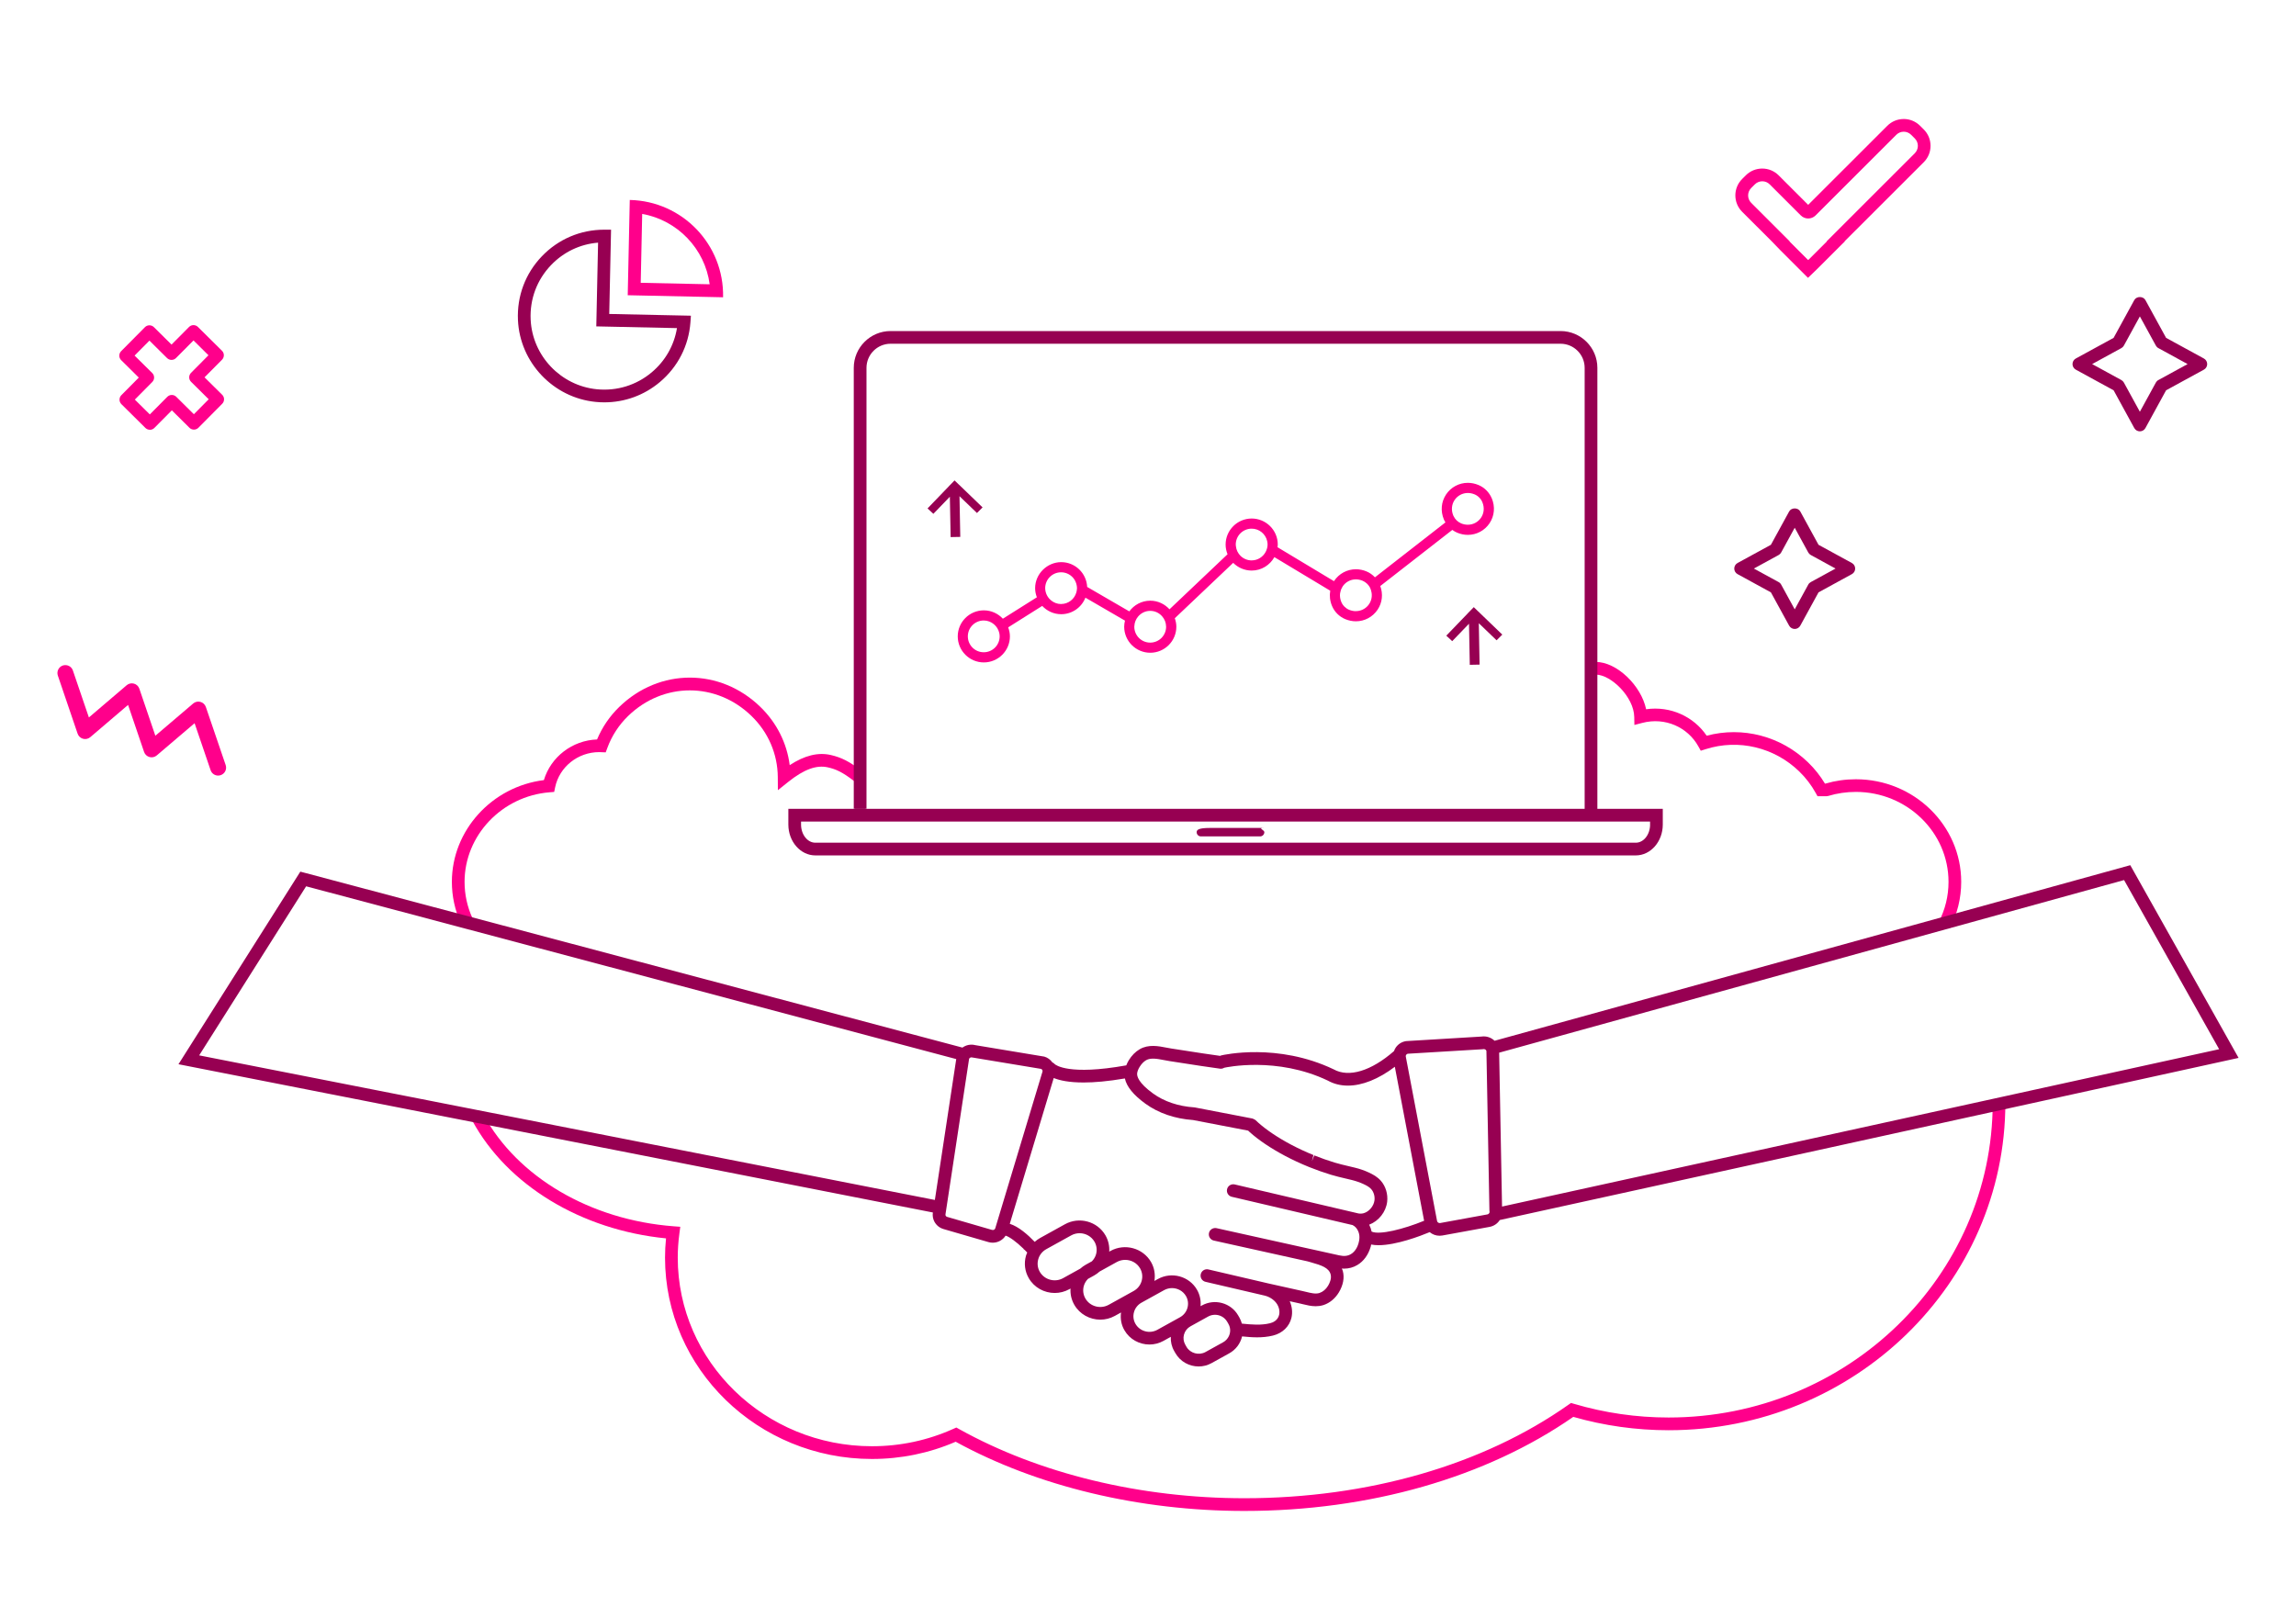 <?xml version="1.0" encoding="UTF-8"?>
<svg xmlns="http://www.w3.org/2000/svg" id="Ebene_1" data-name="Ebene 1" width="1000" height="700" viewBox="0 0 1000 700">
  <defs>
    <style>
      .cls-1 {
        fill: #ff008b;
      }

      .cls-1, .cls-2 {
        stroke-width: 0px;
      }

      .cls-2 {
        fill: #970052;
      }
    </style>
  </defs>
  <g>
    <path class="cls-1" d="M711.78,312.28l.06,3.51,3.41-.89c9.98-2.62,19.78,1.88,24.41,10.14l1.1,1.97,2.15-.68c14.28-4.55,29.9-.81,40.75,9.73,2.86,2.78,5.26,5.92,7.15,9.34l.79,1.43h3.88l.8-.12c3.87-1.17,7.91-1.76,12.01-1.76,22.26,0,40.37,17.57,40.37,39.18,0,6.18-1.45,12.11-4.32,17.62l4.91,2.55c3.27-6.3,4.94-13.08,4.94-20.16,0-24.65-20.59-44.7-45.9-44.7-4.5,0-8.94.63-13.21,1.88h-.25c-2.01-3.35-4.46-6.44-7.31-9.2-11.78-11.46-28.54-15.82-44.2-11.65-5.66-8.36-15.81-13.05-26.37-11.52-2.1-10.23-12.69-20.62-21.94-20.62v5.53c6.65,0,16.62,9.72,16.77,18.44"></path>
    <path class="cls-1" d="M867.9,480.31c0,75.63-63.32,137.15-141.14,137.15-14.02,0-27.89-2.01-41.23-5.96l-1.29-.38-1.1.77c-37.23,26.27-87.36,40.73-141.16,40.73-45.25,0-89.38-10.7-124.24-30.12l-1.22-.68-1.27.57c-11.18,5.03-23.12,7.58-35.49,7.58-46.63,0-84.57-36.85-84.57-82.16,0-3.4.24-6.95.72-10.54l.38-2.89-2.92-.22c-36.29-2.77-68.01-21.41-82.79-48.63l-4.87,2.64c15.27,28.13,47.42,47.6,84.37,51.26-.29,2.85-.43,5.66-.43,8.4,0,48.35,40.42,87.69,90.11,87.69,12.68,0,24.95-2.52,36.48-7.51,35.48,19.45,80.07,30.15,125.73,30.15,54.41,0,105.22-14.54,143.26-40.98,13.46,3.86,27.42,5.82,41.52,5.82,80.88,0,146.67-64.01,146.67-142.68h-5.54Z"></path>
    <path class="cls-1" d="M200.73,402.2c-2.6-5.71-3.92-11.79-3.92-18.08,0-22.4,17.44-41.5,40.07-44.31,3.01-10.09,12.37-17.32,23.16-17.71,2.25-5.35,5.49-10.11,9.66-14.16,17.53-17.04,43.97-17.04,61.49,0,7.11,6.91,11.54,15.77,12.76,25.35,6.48-4.24,12.37-5.68,17.88-4.42,4.73,1.09,8.16,2.85,13.58,7l-3.36,4.39c-5.35-4.09-7.96-5.19-11.46-6-4.97-1.15-10.48.88-17.33,6.37l-4.46,3.57-.04-5.71c-.07-10.05-4.13-19.49-11.43-26.59-15.33-14.9-38.44-14.91-53.78,0-4.04,3.93-7.09,8.62-9.05,13.95l-.69,1.87-2.83-.11c-9.27,0-17.35,6.44-19.19,15.31l-.42,2.03-2.06.17c-20.73,1.68-36.97,18.81-36.97,39,0,5.49,1.15,10.81,3.42,15.79l-5.04,2.29Z"></path>
    <path class="cls-2" d="M763.88,247.66l10.79,5.89c.46.25.85.63,1.1,1.1l5.9,10.78,5.9-10.78c.25-.47.64-.85,1.1-1.1l10.78-5.89-10.78-5.9c-.46-.25-.85-.64-1.1-1.1l-5.9-10.78-5.9,10.78c-.25.46-.64.85-1.1,1.1l-10.79,5.9ZM781.67,273.97c-1.01,0-1.94-.55-2.43-1.44l-7.94-14.5-14.52-7.94c-.89-.48-1.44-1.41-1.44-2.42s.55-1.94,1.44-2.43l14.52-7.93,7.94-14.51c.97-1.78,3.89-1.78,4.86,0l7.94,14.51,14.52,7.93c.89.48,1.44,1.41,1.44,2.43s-.55,1.94-1.44,2.42l-14.52,7.94-7.94,14.5c-.48.89-1.42,1.44-2.43,1.44"></path>
    <path class="cls-2" d="M911.21,158.59l12.73,6.96c.46.25.85.64,1.1,1.1l6.96,12.71,6.96-12.71c.25-.46.63-.85,1.1-1.1l12.73-6.96-12.73-6.96c-.47-.25-.85-.64-1.1-1.1l-6.96-12.71-6.96,12.71c-.25.46-.64.85-1.1,1.1l-12.73,6.96ZM931.99,187.89c-1.01,0-1.94-.55-2.43-1.44l-9-16.44-16.46-8.99c-.89-.48-1.44-1.42-1.44-2.43s.55-1.94,1.44-2.43l16.46-8.99,9-16.44c.97-1.78,3.89-1.78,4.86,0l9,16.44,16.46,8.99c.89.48,1.44,1.42,1.44,2.43s-.55,1.94-1.44,2.43l-16.46,8.99-9,16.44c-.48.89-1.42,1.44-2.43,1.44"></path>
    <path class="cls-1" d="M274.29,87.1l-.89,41.5,41.53.89c.49-22.92-17.7-41.9-40.64-42.39M279.7,93.18c15.37,2.72,27.33,15.19,29.39,30.65l-30.03-.64.64-30.01Z"></path>
    <path class="cls-2" d="M260.49,105.7c-7.8.63-14.99,4.04-20.48,9.77-6.14,6.39-9.3,14.82-8.89,23.72.72,15.78,13.12,28.83,28.85,30.37,8.73.85,17.21-1.77,23.88-7.38,5.93-4.99,9.76-11.74,11-19.26l-35.14-.75.78-36.48ZM263.22,175.26c-1.26,0-2.52-.06-3.79-.19-18.44-1.81-32.99-17.12-33.84-35.63-.48-10.43,3.22-20.31,10.42-27.81,7.17-7.47,16.81-11.58,27.15-11.58h2.98s-.79,36.71-.79,36.71l35.57.76-.21,2.91c-.75,10.17-5.47,19.4-13.3,25.99-6.84,5.76-15.32,8.84-24.2,8.84"></path>
    <path class="cls-1" d="M829.14,51.84c-2.7,0-5.24,1.05-7.15,2.96l-34.46,34.43-12.86-12.85c-1.91-1.91-4.45-2.96-7.15-2.96s-5.24,1.05-7.15,2.96l-1.6,1.59c-3.94,3.94-3.94,10.34,0,14.28l12.9,12.88,3.81,3.94,8.05,8.05,3.9,3.89.05-.05.02.02,4-3.86,8.06-8.05,3.92-3.91-.07-.07,34.46-34.43c1.91-1.91,2.96-4.44,2.96-7.14s-1.05-5.23-2.96-7.14l-1.6-1.59c-1.91-1.91-4.45-2.96-7.14-2.96M829.14,57.37c1.17,0,2.34.44,3.23,1.34l1.6,1.59c1.78,1.78,1.78,4.67,0,6.46l-38.38,38.35.07.07-8.06,8.05-.07-.07-.07.07-8.05-8.05.07-.07-16.77-16.76c-1.78-1.78-1.78-4.67,0-6.45l1.6-1.6c.89-.89,2.06-1.34,3.23-1.34s2.34.44,3.23,1.34l13.54,13.53c.89.89,2.06,1.34,3.23,1.34s2.34-.45,3.23-1.34l35.15-35.12c.89-.89,2.06-1.34,3.23-1.34"></path>
    <path class="cls-1" d="M58.73,174.06l6.52,6.46,7.61-7.66c1.07-1.08,2.83-1.09,3.91-.02l7.67,7.6,6.46-6.52-7.68-7.6c-.52-.52-.82-1.22-.82-1.95,0-.73.29-1.44.8-1.96l7.6-7.66-6.52-6.46-7.61,7.66c-1.07,1.09-2.83,1.09-3.91.02l-7.67-7.6-6.47,6.52,7.68,7.59c1.09,1.07,1.1,2.83.02,3.91l-7.6,7.68ZM65.27,187.2c-.71,0-1.41-.27-1.95-.8l-10.45-10.35c-1.08-1.08-1.09-2.83-.02-3.91l7.6-7.67-7.67-7.59c-.52-.52-.82-1.22-.82-1.95,0-.73.29-1.44.8-1.96l10.36-10.45c1.07-1.08,2.83-1.09,3.91-.02l7.68,7.6,7.61-7.66c1.08-1.09,2.83-1.09,3.91-.01l10.45,10.35c.52.51.82,1.22.82,1.95,0,.73-.29,1.44-.8,1.96l-7.61,7.67,7.68,7.6c1.09,1.07,1.09,2.83.02,3.91l-10.36,10.45c-1.07,1.08-2.83,1.09-3.91.02l-7.67-7.6-7.61,7.66c-.54.55-1.25.82-1.96.82"></path>
    <path class="cls-1" d="M95.01,337.84c-1.44,0-2.79-.9-3.28-2.34l-6.98-20.48-16.48,14.04c-.87.74-2.05,1.01-3.16.7-1.1-.3-1.99-1.13-2.36-2.22l-6.97-20.48-16.46,14.04c-.87.74-2.05,1.01-3.16.7-1.11-.3-1.99-1.14-2.36-2.22l-8.61-25.3c-.61-1.81.35-3.77,2.16-4.39,1.8-.6,3.78.35,4.39,2.16l6.97,20.47,16.46-14.04c.87-.74,2.05-1.01,3.16-.7,1.11.3,1.99,1.14,2.36,2.22l6.97,20.48,16.48-14.04c.87-.74,2.05-1.01,3.16-.7,1.11.3,1.99,1.14,2.36,2.22l8.63,25.3c.62,1.81-.35,3.77-2.16,4.39-.37.13-.75.18-1.12.18"></path>
    <path class="cls-2" d="M376.84,352.23h-4.43v-192c0-8.54,6.95-15.48,15.49-15.48h229.15v4.42h-229.15c-6.1,0-11.06,4.96-11.06,11.05v192Z"></path>
    <path class="cls-2" d="M718.68,359.17c0,4.36-2.79,7.91-6.23,7.91h-357.33c-3.43,0-6.23-3.55-6.23-7.91v-1.31h369.78v1.31ZM695.72,352.33v-192.1c0-8.84-7.2-16.03-16.05-16.03h-291.77c-8.85,0-16.05,7.19-16.05,16.03v192h5.54v-192c0-5.79,4.71-10.5,10.51-10.5h291.77c5.79,0,10.51,4.71,10.51,10.5v192.1h-346.82v6.84c0,7.41,5.28,13.44,11.76,13.44h357.33c6.49,0,11.76-6.03,11.76-13.44v-6.84h-28.5Z"></path>
    <path class="cls-2" d="M523.03,364.33h25.8c1.01,0,1.84-.83,1.84-1.84s-3.05-1.84-.15-1.84h-23.58c-4.92,0-5.75.83-5.75,1.84s.83,1.84,1.84,1.84"></path>
  </g>
  <polygon class="cls-2" points="643.67 266.19 641.92 264.5 641.88 264.54 641.85 264.5 640.22 266.19 639.42 266.98 639.44 267 629.92 276.89 632.5 279.28 639.81 271.69 640.15 289.59 644.42 289.5 644.08 271.47 651.82 278.91 654.31 276.43 644.42 266.91 644.44 266.89 643.67 266.19"></polygon>
  <polygon class="cls-2" points="417.5 210.96 415.78 209.3 415.74 209.33 415.71 209.3 414.11 210.96 413.32 211.74 413.34 211.75 403.98 221.47 406.52 223.82 413.7 216.37 414.04 233.95 418.24 233.87 417.9 216.14 425.5 223.46 427.95 221.02 418.24 211.66 418.25 211.65 417.5 210.96"></polygon>
  <g>
    <path class="cls-2" d="M648.57,528.49c-.1.15-.34.42-.76.5l-20.53,3.75c-.63.12-1.27-.29-1.38-.89l-13.62-71.6c-.07-.37.08-.65.18-.79.09-.13.3-.36.64-.46l32.62-1.96.33-.04c.57-.1,1.16.22,1.34.74l1.31,69.51.05.46c.07.35-.06.62-.18.79M597.4,536.49c-.22-1.07-.58-2.09-1.06-3.03,4.13-1.57,7.3-5.54,7.83-10.01.38-3.27-.63-6.66-2.71-9.06-1.58-1.83-3.56-2.85-5.29-3.66-1.84-.86-3.87-1.57-6.04-2.1-.91-.22-1.82-.44-2.73-.65-2.1-.5-4.09-.96-6.07-1.56-3-.91-5.99-1.96-8.92-3.14l-1.03,2.56.68-2.71c-3.34-1.36-6.59-2.87-9.68-4.5-2.92-1.54-5.66-3.18-8.14-4.85-2.42-1.63-4.44-3.18-6.19-4.74-.4-.35-.78-.72-1.16-1.09-.06-.06-.14-.08-.21-.13-.14-.12-.29-.21-.46-.29-.17-.09-.34-.17-.53-.22-.08-.02-.14-.07-.22-.09l-24.92-4.8-.34-.05c-6.97-.46-13.2-2.56-18.03-6.07-6.39-4.64-7.06-7.52-6.9-8.82.11-.83.46-1.75,1.06-2.72.8-1.31,1.78-2.33,2.85-2.95,2-1.16,4.93-.59,7.78-.04.82.16,1.61.31,2.38.43l13.88,2.14c2.72.42,5.44.79,8.16,1.17.67.09,1.28-.09,1.8-.4.73-.17,22.94-5,45.13,5.59,2.62,1.47,5.57,2.19,8.74,2.19,6.25,0,13.36-2.83,20.45-8.21l12.75,67.07c-8.89,3.66-19.43,6.29-22.85,4.73M591.74,541.45c-.46,1.57-1.41,3.68-3.35,4.83-1.43.85-2.99,1.02-5.09.55-.17-.04-5.34-1.19-12.4-2.75-.01,0-.03-.01-.05-.01,0,0-.01,0-.02,0-15.79-3.51-40.97-9.09-40.97-9.09-1.48-.31-2.97.61-3.3,2.1-.33,1.49.61,2.97,2.1,3.3,20.33,4.51,32.96,7.32,40.84,9.06.52.16,1.06.31,1.61.46,4.45,1.24,7.66,2.35,8.43,5.2.51,1.89-.49,3.94-1.13,4.99-.92,1.51-2.19,2.61-3.76,3.14-1.68.51-3.7.02-5.84-.51-.5-.12-1-.24-1.49-.35l-14.92-3.32s-.03,0-.05,0c-.06-.01-.11-.04-.17-.05-.74-.18-1.48-.35-2.22-.52l-23.66-5.52c-1.48-.36-2.98.58-3.32,2.07-.35,1.49.58,2.97,2.07,3.32l23.68,5.52c.71.17,1.42.33,2.13.5,2.03.5,3.86,1.68,5.03,3.23,1.15,1.53,1.61,3.5,1.22,5.16-.58,2.45-2.74,3.34-3.98,3.64-3.83.95-8.08.59-12.25.16-.25-.92-.59-1.81-1.07-2.65l-.55-.94c-3.14-5.46-10.21-7.4-15.77-4.33l-.6.33c.23-2.48-.28-4.97-1.55-7.17-3.39-5.9-11.03-7.99-17.02-4.67l-1.52.84c.45-2.84-.01-5.71-1.47-8.23-3.52-6.11-11.43-8.28-17.66-4.84l-.55.31c.16-2.46-.39-4.9-1.64-7.09h0c-3.52-6.12-11.44-8.28-17.65-4.84l-10.86,6.01c-.85.47-1.61,1.04-2.31,1.66-3-3.13-7.04-6.67-10.86-7.86l19.14-63.51c2.56,1.04,6.62,1.95,13.01,1.95,4.65,0,10.55-.49,17.98-1.76.77,3.56,3.71,7.19,8.97,11.01,5.64,4.09,12.81,6.55,20.75,7.11l23.97,4.61c.24.22.47.45.71.67,1.93,1.73,4.15,3.43,6.78,5.21,2.64,1.78,5.56,3.51,8.65,5.15,3.24,1.71,6.67,3.31,10.18,4.73l.37.15h0c3.08,1.24,6.23,2.35,9.38,3.31,2.15.65,4.32,1.16,6.42,1.65.89.21,1.78.42,2.67.64,1.81.45,3.51,1.04,5.02,1.74,1.59.74,2.66,1.35,3.45,2.27,1.07,1.23,1.6,3.07,1.4,4.8-.3,2.54-2.33,4.97-4.71,5.65-.97.27-1.98.26-3.15-.1l-53.02-12.43c-1.49-.34-2.98.57-3.33,2.06-.35,1.49.57,2.98,2.06,3.32l52.64,12.33s.06.05.09.07c1.53.77,2.64,2.57,2.83,4.57.09,1.01-.03,2.07-.35,3.15M532.73,584.68l-7.68,4.25c-2.87,1.6-6.65.57-8.27-2.23l-.55-.97c-.77-1.35-.97-2.92-.55-4.42.43-1.53,1.43-2.81,2.84-3.58l7.67-4.25c.95-.52,1.98-.77,2.99-.77,2.12,0,4.18,1.09,5.3,3.02l.54.94c.3.52.51,1.07.64,1.65.54,2.49-.67,5.1-2.93,6.36M504.08,579.25c-3.36,1.87-7.64.71-9.54-2.59-.9-1.55-1.12-3.36-.64-5.1.49-1.77,1.66-3.24,3.27-4.13l9.84-5.45c1.09-.6,2.28-.89,3.44-.89,2.44,0,4.81,1.25,6.1,3.48.89,1.55,1.12,3.36.64,5.1-.49,1.77-1.66,3.24-3.27,4.13l-9.84,5.45ZM482.89,568.36c-3.59,1.99-8.16.75-10.17-2.76-.95-1.66-1.19-3.59-.68-5.44.33-1.18.97-2.22,1.81-3.08l2.72-1.51c.86-.47,1.62-1.05,2.34-1.69l7.48-4.14c1.16-.65,2.42-.95,3.67-.95,2.61,0,5.13,1.33,6.5,3.71h0c.95,1.66,1.19,3.59.68,5.44-.52,1.89-1.77,3.46-3.49,4.41l-10.85,6.01ZM463.04,556.75c-3.58,1.99-8.14.75-10.17-2.76-.95-1.65-1.19-3.58-.68-5.43.52-1.89,1.77-3.46,3.49-4.42l10.86-6.01c1.16-.65,2.42-.95,3.66-.95,2.6,0,5.13,1.34,6.5,3.71.95,1.66,1.19,3.59.68,5.45-.33,1.18-.97,2.22-1.81,3.07l-2.72,1.51c-.85.47-1.62,1.05-2.33,1.68l-7.49,4.15ZM432.09,535.75l-19.56-5.68c-.38-.11-.56-.37-.64-.51-.09-.16-.17-.42-.08-.72l10.27-67.64c.22-.47.79-.73,1.32-.58l30.02,4.98c.3.12.46.35.54.48.09.16.17.42.08.72l-20.57,68.25c-.16.55-.78.86-1.37.69M407.16,522.69l-320.41-62.98,46.58-73.64,283.15,75.26-9.31,61.36ZM966.52,457.03l-312.32,68.54-1.26-67.03,272.18-75.19,41.4,73.67ZM975,460.83l-47.18-83.96-276.87,76.48c-1.47-1.41-3.56-2.15-5.72-1.83l-32.68,1.97-.33.04c-1.77.32-3.31,1.31-4.32,2.79-.33.48-.57,1-.76,1.53-9.9,8.65-19.65,11.66-26.29,7.94-24.43-11.66-48.02-6.29-49.01-6.05-.16.04-.28.13-.42.19-2.46-.34-4.91-.68-7.36-1.06l-13.87-2.14c-.7-.11-1.43-.25-2.17-.39-3.48-.68-7.82-1.53-11.63.69-1.88,1.1-3.5,2.73-4.79,4.86-.44.72-.77,1.45-1.06,2.17-25.1,4.51-30.81-.21-31.15-.53-.28-.35-.65-.58-1.04-.76-.86-1.2-2.07-2.1-3.51-2.52l-30.1-5c-1.98-.51-4-.05-5.56,1.07l-286.41-76.12-1.97-.52-53.07,83.89,328.57,64.58c-.21,1.38.01,2.79.69,4.04.85,1.56,2.26,2.69,3.97,3.18l19.57,5.68c.61.18,1.24.26,1.85.26,2.27,0,4.39-1.18,5.6-3.07,1.57.44,4.63,2.62,7.84,5.74l-.06.07c.2.16.38.29.57.45.36.36.72.71,1.07,1.09-.2.48-.43.96-.57,1.47-.91,3.29-.48,6.72,1.22,9.67,2.38,4.15,6.79,6.48,11.32,6.48,2.15,0,4.33-.53,6.33-1.63l.55-.31c-.16,2.45.39,4.9,1.64,7.08,2.38,4.14,6.79,6.48,11.32,6.48,2.15,0,4.33-.53,6.33-1.63l2.71-1.5c-.37,2.66.09,5.35,1.46,7.71,2.29,4,6.54,6.25,10.91,6.25,2.08,0,4.18-.51,6.11-1.58l3.2-1.77c-.11,2.14.37,4.27,1.47,6.17l.55.96c2.13,3.7,6.06,5.78,10.1,5.78,1.92,0,3.87-.47,5.66-1.47l7.67-4.25c2.92-1.62,4.88-4.32,5.59-7.38,2.16.22,4.35.41,6.55.41s4.61-.2,6.92-.77c4.12-1.02,7.12-3.92,8.03-7.73.56-2.36.27-4.92-.74-7.23l4.36.97c.46.1.92.21,1.38.33,1.71.42,3.58.88,5.55.88,1.06,0,2.16-.13,3.28-.47.03,0,.26-.08.29-.09,2.63-.9,4.95-2.84,6.53-5.46,1.89-3.12,2.51-6.42,1.73-9.29-.11-.41-.28-.74-.43-1.11.31.02.63.05.93.05,2.12,0,4.04-.52,5.82-1.58,2.76-1.64,4.78-4.41,5.84-8.03.09-.3.11-.6.18-.9.99.19,2.04.3,3.17.3,7.78,0,18.24-3.99,22.32-5.69,1.19.99,2.71,1.57,4.32,1.57.41,0,.82-.04,1.23-.11l20.54-3.75c1.77-.33,3.31-1.33,4.32-2.81.04-.06.06-.12.1-.17l321.76-70.62Z"></path>
    <path class="cls-1" d="M639.29,228.57c-.95,0-1.94-.19-2.94-.6-.03-.01-.05-.03-.08-.05-1.4-.61-2.55-1.74-3.19-3.13-.03-.07-.08-.14-.11-.21-2.09-5.03,1.55-9.84,6.33-9.84.94,0,1.94.19,2.93.6,1.52.63,2.76,1.87,3.39,3.39,2.09,5.03-1.55,9.84-6.33,9.84M590.53,266.22c-.95,0-1.94-.19-2.94-.6-1.51-.63-2.76-1.87-3.39-3.39-.51-1.23-.67-2.44-.56-3.58.01-.13.05-.26.07-.39.06-.36.14-.71.25-1.06.06-.19.13-.37.2-.56.13-.31.29-.6.46-.89.06-.11.11-.22.18-.33h-.01c1.25-1.84,3.35-3.05,5.74-3.05.95,0,1.94.19,2.94.6.69.29,1.31.71,1.86,1.22.32.3.6.62.86.97.01.01.02.02.03.04.26.36.48.75.65,1.16.23.55.36,1.09.46,1.62.01.08.04.16.05.24h.01c.65,4.29-2.66,7.98-6.85,7.98M545.15,244.11c-1.89,0-3.6-.76-4.85-1.98-.18-.17-.33-.37-.48-.56-.1-.12-.21-.24-.3-.37-.18-.26-.34-.54-.49-.82-.03-.06-.07-.12-.1-.18-.16-.34-.29-.68-.4-1.05,0-.01,0-.02-.01-.03-.11-.38-.18-.77-.23-1.18h0c-.03-.25-.07-.48-.07-.74,0-3.82,3.1-6.92,6.93-6.92,3.29,0,6.03,2.3,6.74,5.36.12.5.19,1.02.19,1.55,0,.57-.08,1.12-.22,1.64-.01.05-.03.1-.05.14-.14.5-.33.98-.57,1.44-1.16,2.18-3.44,3.69-6.1,3.69M507.89,273c0,3.82-3.1,6.92-6.93,6.92s-6.93-3.1-6.93-6.92c0-.09.02-.18.03-.27.06-1.59.67-3.03,1.63-4.17,1.27-1.5,3.15-2.47,5.27-2.47s3.91.92,5.18,2.36c1.06,1.19,1.72,2.74,1.74,4.45,0,.04.01.07.01.11M462.16,263.12c-1.68,0-3.21-.62-4.41-1.62-.29-.24-.55-.5-.8-.77,0,0,0-.01-.01-.02-.73-.84-1.27-1.84-1.53-2.97-.11-.5-.19-1.01-.19-1.54,0-3.82,3.1-6.91,6.93-6.91,2.46,0,4.6,1.28,5.83,3.2.31.48.54,1.01.72,1.56.04.12.08.23.11.35.16.57.26,1.17.27,1.79h0s0,0,0,0c0,.37-.05.72-.11,1.07-.05.27-.11.54-.18.8-.82,2.9-3.47,5.04-6.64,5.04M428.46,284.12c-3.83,0-6.93-3.1-6.93-6.92s3.1-6.92,6.93-6.92c1.7,0,3.23.63,4.44,1.64.28.24.54.49.78.77.01.01.03.03.04.05.23.27.44.55.63.85.02.04.04.09.07.13.36.61.64,1.27.8,1.98.11.48.17.99.17,1.5,0,3.82-3.1,6.92-6.93,6.92M649.7,217.03c-1.08-2.59-3.19-4.7-5.78-5.77-1.51-.62-3.06-.94-4.63-.94-3.81,0-7.35,1.89-9.46,5.06-2.15,3.23-2.5,7.2-.96,10.91.18.44.44.85.68,1.26l-30.71,23.93c-1.03-1.1-2.27-1.99-3.67-2.57-1.51-.63-3.07-.94-4.63-.94-3.81,0-7.34,1.89-9.46,5.06-.03.04-.05.09-.08.13l-24.6-14.79c.04-.39.12-.76.12-1.16,0-6.25-5.1-11.34-11.36-11.34s-11.36,5.09-11.36,11.34c0,1.49.31,2.91.84,4.22l-25.28,23.98c-2.08-2.28-5.05-3.75-8.38-3.75-3.76,0-7.06,1.85-9.13,4.66l-18.35-10.65c-.29-6-5.23-10.8-11.31-10.8s-11.36,5.09-11.36,11.34c0,1.4.29,2.73.76,3.97l-14.81,9.33c-2.08-2.22-5.01-3.64-8.29-3.64-6.27,0-11.36,5.09-11.36,11.34s5.1,11.34,11.36,11.34,11.36-5.09,11.36-11.34c0-1.39-.29-2.7-.75-3.93l14.82-9.34c2.07,2.21,5,3.61,8.27,3.61,4.8,0,8.89-2.99,10.55-7.2l17.23,10c-.21.85-.35,1.73-.35,2.65,0,6.25,5.1,11.34,11.36,11.34s11.36-5.09,11.36-11.34c0-1.3-.26-2.52-.67-3.69l25.43-24.13c2.06,2.07,4.91,3.36,8.06,3.36,4.26,0,7.93-2.38,9.88-5.85l24.33,14.63c-.38,2.16-.15,4.42.76,6.61,1.08,2.59,3.19,4.7,5.78,5.77,1.51.62,3.07.94,4.63.94,3.81,0,7.34-1.89,9.46-5.06,2.04-3.05,2.44-6.78,1.17-10.31l31.37-24.44c.66.48,1.36.9,2.13,1.22,1.5.62,3.06.94,4.63.94,3.81,0,7.34-1.89,9.46-5.06,2.15-3.23,2.5-7.2.96-10.91"></path>
  </g>
</svg>
